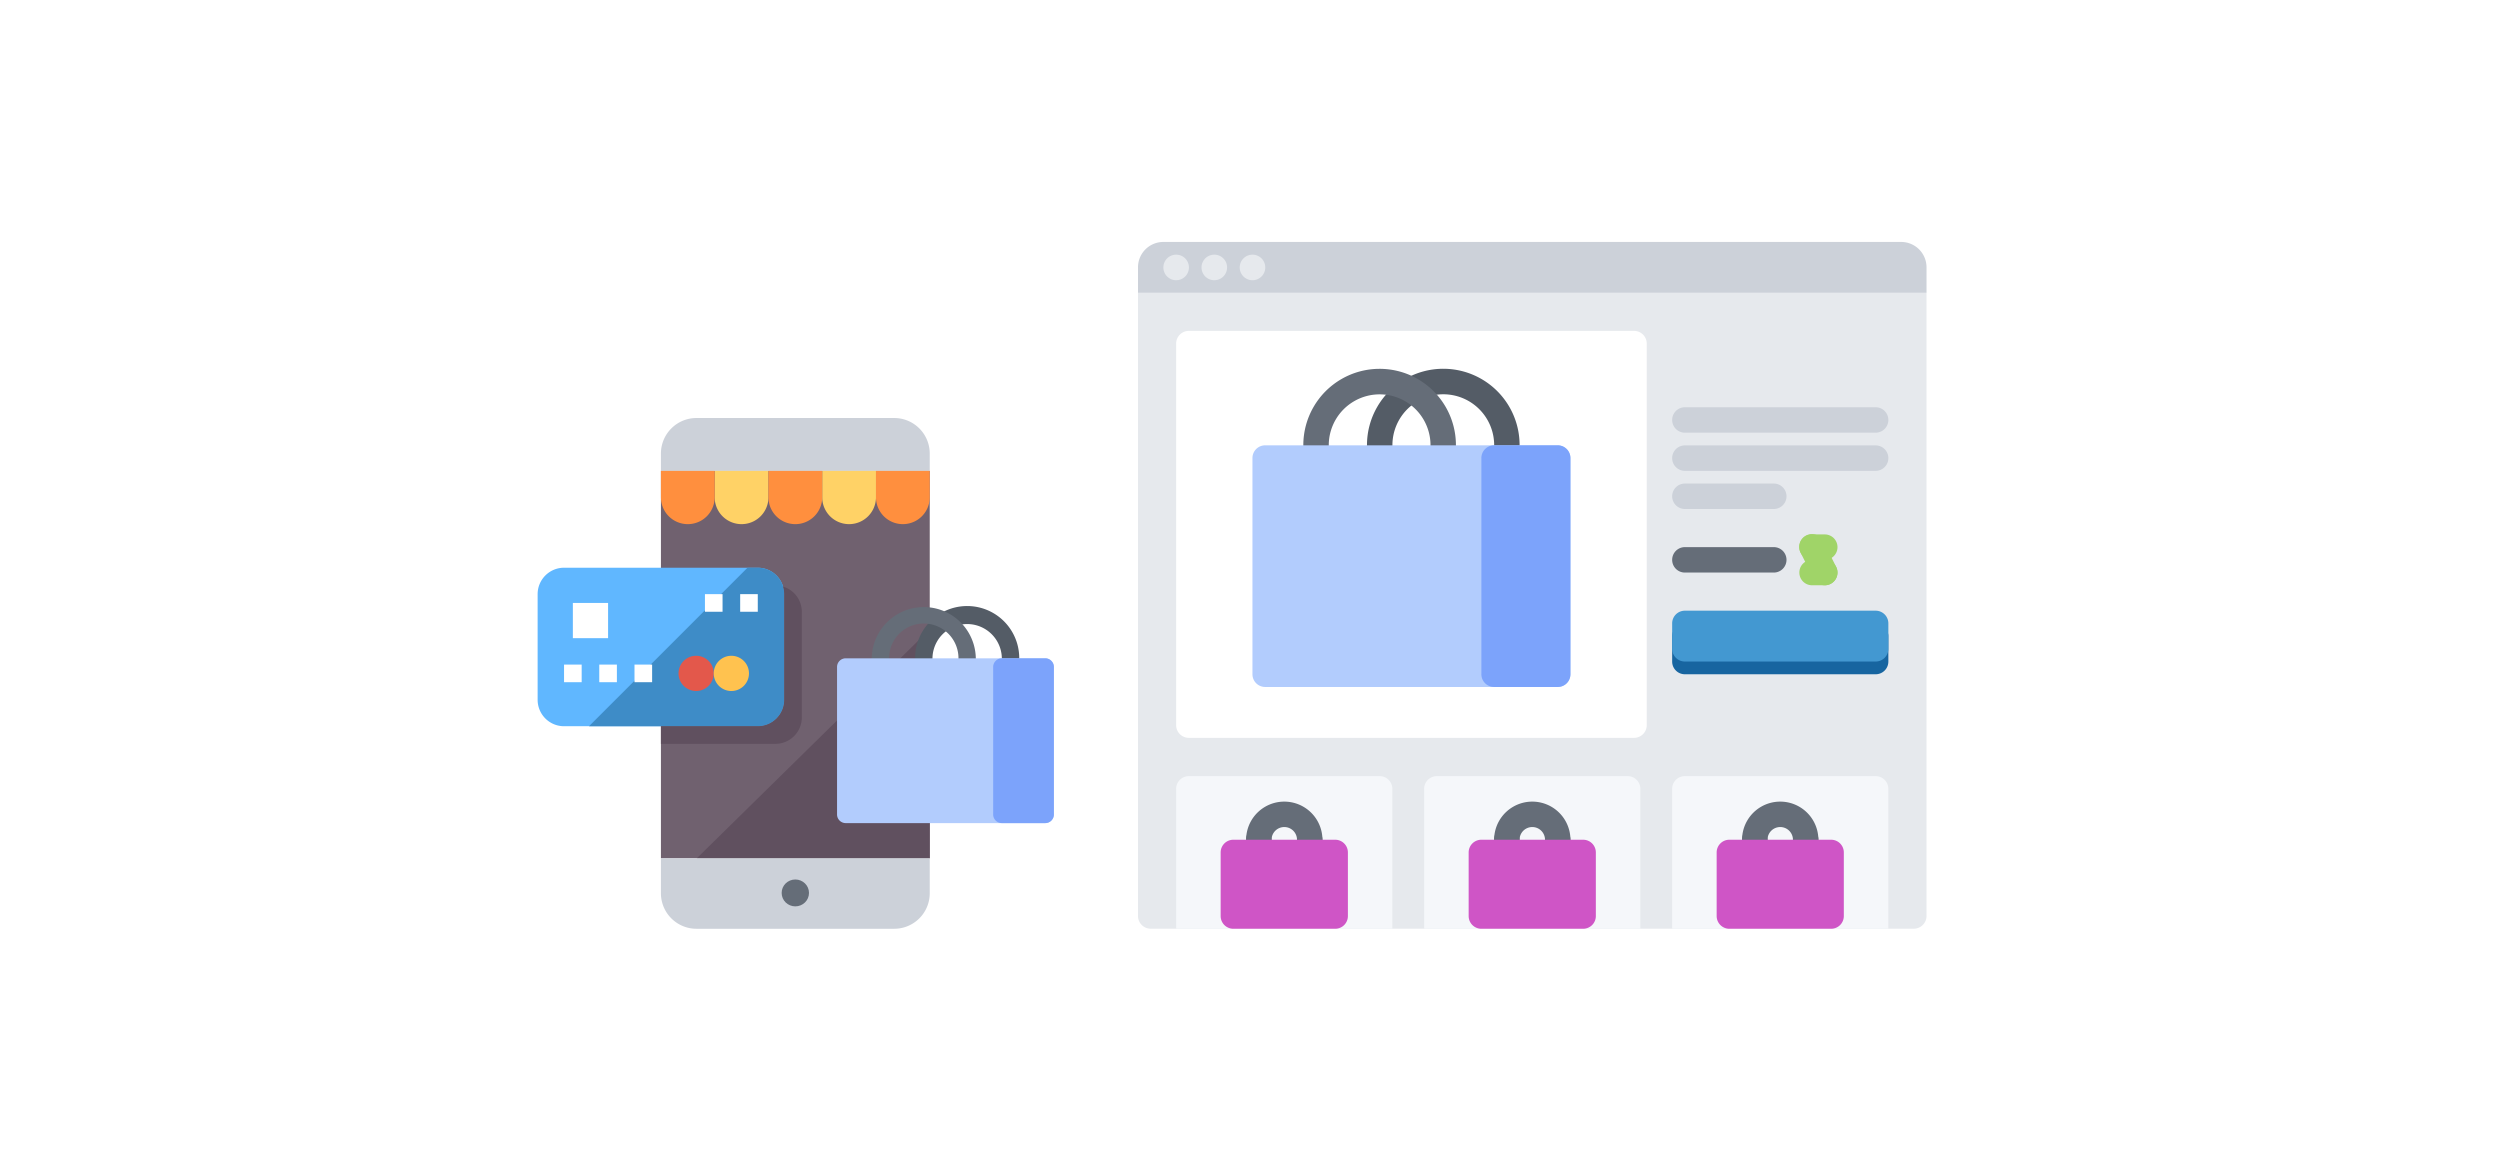<svg xmlns="http://www.w3.org/2000/svg" width="279" height="130" viewBox="0 0 279 130">
  <g id="グループ_3326" data-name="グループ 3326" transform="translate(11309 -8203)">
    <g id="icon" transform="translate(-11309 8203)">
      <rect id="長方形_80" data-name="長方形 80" width="279" height="130" fill="#fff"/>
    </g>
    <g id="グループ_3327" data-name="グループ 3327" transform="translate(-75 130)">
      <g id="ecommerce" transform="translate(-11174 8119.651)">
        <g id="グループ_3338" data-name="グループ 3338">
          <path id="パス_828" data-name="パス 828" d="M112,48h30V91.241H112Zm0,0" transform="translate(-98.241 -42.104)" fill="#70616f"/>
          <path id="パス_829" data-name="パス 829" d="M170,192l-26,25.552h26Zm0,0" transform="translate(-126.242 -168.414)" fill="#60505f"/>
          <path id="パス_830" data-name="パス 830" d="M112,403.931a3.966,3.966,0,0,0,4,3.931h22a3.966,3.966,0,0,0,4-3.931V400H112Zm0,0" transform="translate(-98.241 -350.862)" fill="#ccd1d9"/>
          <path id="パス_831" data-name="パス 831" d="M138,0H116a3.966,3.966,0,0,0-4,3.931V5.9h30V3.931A3.966,3.966,0,0,0,138,0Zm0,0" transform="translate(-98.241)" fill="#ccd1d9"/>
          <path id="パス_833" data-name="パス 833" d="M256,48h6v2.948a3,3,0,0,1-6,0Zm0,0" transform="translate(-224.241 -42.104)" fill="#ffd266"/>
          <path id="パス_834" data-name="パス 834" d="M160,48h6v2.948a3,3,0,0,1-6,0Zm0,0" transform="translate(-140.241 -42.104)" fill="#ffd266"/>
          <g id="グループ_3332" data-name="グループ 3332" transform="translate(13.759 5.896)">
            <path id="パス_835" data-name="パス 835" d="M208,48h6v2.948a3,3,0,0,1-6,0Zm0,0" transform="translate(-196 -48)" fill="#ff8f3e"/>
            <path id="パス_836" data-name="パス 836" d="M304,48h6v2.948a3,3,0,0,1-6,0Zm0,0" transform="translate(-280 -48)" fill="#ff8f3e"/>
            <path id="パス_837" data-name="パス 837" d="M112,48h6v2.948a3,3,0,0,1-6,0Zm0,0" transform="translate(-112 -48)" fill="#ff8f3e"/>
          </g>
          <ellipse id="楕円形_64" data-name="楕円形 64" cx="1.526" cy="1.5" rx="1.526" ry="1.5" transform="translate(27.232 51.5)" fill="#656d78"/>
        </g>
        <path id="パス_843" data-name="パス 843" d="M2.948,136H24.569a2.948,2.948,0,0,1,2.948,2.948v11.793a2.948,2.948,0,0,1-2.948,2.948H2.948A2.948,2.948,0,0,1,0,150.741V138.948A2.948,2.948,0,0,1,2.948,136Zm0,0" transform="translate(0 -119.293)" fill="#60b7ff"/>
        <path id="パス_844" data-name="パス 844" d="M65.5,136H64.354l-17.69,17.69H65.5a2.948,2.948,0,0,0,2.948-2.948V138.948A2.948,2.948,0,0,0,65.5,136Zm0,0" transform="translate(-40.932 -119.293)" fill="#3e8cc7"/>
        <path id="パス_845" data-name="パス 845" d="M131.931,217.966A1.966,1.966,0,1,1,129.965,216,1.966,1.966,0,0,1,131.931,217.966Zm0,0" transform="translate(-112.276 -189.466)" fill="#e3584b"/>
        <path id="パス_846" data-name="パス 846" d="M163.931,217.966A1.966,1.966,0,1,1,161.966,216,1.966,1.966,0,0,1,163.931,217.966Zm0,0" transform="translate(-140.345 -189.466)" fill="#ffc24f"/>
        <path id="パス_847" data-name="パス 847" d="M184,160h1.965v1.966H184Zm0,0" transform="translate(-161.397 -140.345)" fill="#fff"/>
        <path id="パス_848" data-name="パス 848" d="M152,160h1.965v1.966H152Zm0,0" transform="translate(-133.328 -140.345)" fill="#fff"/>
        <path id="パス_849" data-name="パス 849" d="M32,168h3.931v3.931H32Zm0,0" transform="translate(-28.069 -147.362)" fill="#fff"/>
        <path id="パス_850" data-name="パス 850" d="M24,224h1.966v1.966H24Zm0,0" transform="translate(-21.052 -196.483)" fill="#fff"/>
        <path id="パス_851" data-name="パス 851" d="M56,224h1.966v1.966H56Zm0,0" transform="translate(-49.121 -196.483)" fill="#fff"/>
        <path id="パス_852" data-name="パス 852" d="M88,224h1.966v1.966H88Zm0,0" transform="translate(-77.19 -196.483)" fill="#fff"/>
        <path id="パス_853" data-name="パス 853" d="M127.724,167.725V155.932a2.938,2.938,0,0,0-2.1-2.811,2.921,2.921,0,0,1,.138.845v11.793a2.948,2.948,0,0,1-2.948,2.948H112v1.966h12.776A2.948,2.948,0,0,0,127.724,167.725Zm0,0" transform="translate(-98.241 -134.311)" fill="#60505f"/>
        <g id="グループ_3335" data-name="グループ 3335" transform="translate(19.64 1.832)">
          <path id="パス_860" data-name="パス 860" d="M30.62,20.787A5.808,5.808,0,0,0,19,20.763c0,.01,0,.017,0,.024v.98a.968.968,0,1,0,1.936,0v-.96c0-.006,0-.012,0-.019a3.872,3.872,0,0,1,7.743-.006s0,0,0,.006v.98a.968.968,0,0,0,1.936,0V20.8s0-.007,0-.01Z" transform="translate(3.487 4.186)" fill="#545c66"/>
          <path id="パス_870" data-name="パス 870" d="M25.614,20.775A5.808,5.808,0,0,0,14,20.787v.98a.968.968,0,0,0,1.936,0v-.98a3.872,3.872,0,0,1,7.744,0s0,.006,0,.01v.97a.968.968,0,1,0,1.936,0v-.98s0-.008,0-.012Z" transform="translate(3.646 4.186)" fill="#656d78"/>
          <path id="パス_871" data-name="パス 871" d="M33.231,20.99H10.968a.967.967,0,0,0-.968.968V38.414a.967.967,0,0,0,.968.968H33.231a.967.967,0,0,0,.968-.968V21.958a.968.968,0,0,0-.968-.968Z" transform="translate(3.774 3.994)" fill="#b2ccfd"/>
          <path id="パス_872" data-name="パス 872" d="M33.807,20.99h-4.84a.967.967,0,0,0-.968.968V38.414a.967.967,0,0,0,.968.968h4.84a.967.967,0,0,0,.968-.968V21.958a.968.968,0,0,0-.968-.968Z" transform="translate(3.198 3.994)" fill="#7ca3fb"/>
        </g>
      </g>
      <g id="product" transform="translate(-11108 8095.002)">
        <path id="パス_854" data-name="パス 854" d="M1,78.546a1.424,1.424,0,0,0,1.419,1.419H87.581A1.424,1.424,0,0,0,89,78.546V9H1Z" transform="translate(0 1.677)" fill="#e6e9ed"/>
        <path id="パス_855" data-name="パス 855" d="M89,7.837v2.839H1V7.837A2.83,2.83,0,0,1,3.839,5H86.161A2.83,2.83,0,0,1,89,7.837Z" fill="#ccd1d9"/>
        <g id="グループ_3333" data-name="グループ 3333" transform="translate(3.84 6.415)">
          <path id="パス_856" data-name="パス 856" d="M4.427,6H4.413a1.426,1.426,0,1,0,.014,0Z" transform="translate(-3.001 -5.996)" fill="#e6e9ed"/>
          <path id="パス_857" data-name="パス 857" d="M7.426,6H7.412a1.426,1.426,0,1,0,.014,0Z" transform="translate(-1.743 -5.996)" fill="#e6e9ed"/>
          <path id="パス_858" data-name="パス 858" d="M10.429,6h-.014a1.426,1.426,0,1,0,.014,0Z" transform="translate(-0.484 -5.996)" fill="#e6e9ed"/>
        </g>
        <path id="パス_859" data-name="パス 859" d="M55.1,11.992H5.42A1.418,1.418,0,0,0,4,13.411V55.989A1.418,1.418,0,0,0,5.42,57.409H55.1a1.418,1.418,0,0,0,1.419-1.419V13.411A1.418,1.418,0,0,0,55.1,11.992Z" transform="translate(1.258 2.933)" fill="#fff"/>
        <path id="パス_861" data-name="パス 861" d="M65.709,34.992H44.42A1.418,1.418,0,0,0,43,36.411V39.25a1.418,1.418,0,0,0,1.419,1.419H65.709a1.418,1.418,0,0,0,1.419-1.419V36.411A1.418,1.418,0,0,0,65.709,34.992Z" transform="translate(17.613 12.578)" fill="#1765a0"/>
        <path id="パス_862" data-name="パス 862" d="M65.708,23.835H44.42a1.419,1.419,0,0,1,0-2.839H65.708a1.419,1.419,0,0,1,0,2.839Z" transform="translate(17.613 6.709)" fill="#ccd1d9"/>
        <path id="パス_863" data-name="パス 863" d="M65.708,20.835H44.42a1.419,1.419,0,0,1,0-2.839H65.708a1.419,1.419,0,0,1,0,2.839Z" transform="translate(17.613 5.451)" fill="#ccd1d9"/>
        <path id="パス_864" data-name="パス 864" d="M54.342,26.835H44.42a1.419,1.419,0,0,1,0-2.839h9.921a1.419,1.419,0,1,1,0,2.839Z" transform="translate(17.613 7.967)" fill="#ccd1d9"/>
        <path id="パス_865" data-name="パス 865" d="M54.342,31.833H44.42a1.419,1.419,0,0,1,0-2.839h9.921a1.419,1.419,0,1,1,0,2.839Z" transform="translate(17.613 10.063)" fill="#656d78"/>
        <path id="パス_866" data-name="パス 866" d="M65.709,33.992H44.42A1.418,1.418,0,0,0,43,35.411v2.836a1.418,1.418,0,0,0,1.419,1.419H65.709a1.418,1.418,0,0,0,1.419-1.419V35.411A1.418,1.418,0,0,0,65.709,33.992Z" transform="translate(17.613 12.159)" fill="#4398d1"/>
        <path id="パス_867" data-name="パス 867" d="M55.838,30.835H54.42a1.419,1.419,0,0,1,0-2.839h1.418a1.419,1.419,0,1,1,0,2.839Z" transform="translate(21.807 9.644)" fill="#a0d468"/>
        <path id="パス_868" data-name="パス 868" d="M55.84,33.671a1.423,1.423,0,0,1-1.272-.785L53.15,30.05a1.42,1.42,0,1,1,2.539-1.27l1.418,2.836a1.42,1.42,0,0,1-1.267,2.055Z" transform="translate(21.807 9.644)" fill="#a0d468"/>
        <path id="パス_869" data-name="パス 869" d="M55.838,32.833H54.42a1.419,1.419,0,0,1,0-2.839h1.418a1.419,1.419,0,1,1,0,2.839Z" transform="translate(21.807 10.482)" fill="#a0d468"/>
        <g id="グループ_3334" data-name="グループ 3334">
          <path id="パス_860-2" data-name="パス 860" d="M36.038,23.5a8.515,8.515,0,0,0-17.031-.035c0,.014-.007.026-.007.035v1.436a1.419,1.419,0,1,0,2.839,0V23.524c0-.009.006-.017.006-.028A5.677,5.677,0,0,1,33.2,23.487s0,.006,0,.009v1.436a1.419,1.419,0,0,0,2.839,0V23.509c0-.007,0-.01,0-.014Z" transform="translate(7.549 4.186)" fill="#545c66"/>
          <path id="パス_870-2" data-name="パス 870" d="M31.03,23.478A8.515,8.515,0,0,0,14,23.5v1.436a1.419,1.419,0,1,0,2.839,0V23.5a5.677,5.677,0,0,1,11.355,0c0,.006,0,.009,0,.014v1.422a1.419,1.419,0,1,0,2.839,0V23.5c0-.006,0-.011,0-.017Z" transform="translate(5.451 4.186)" fill="#656d78"/>
          <path id="パス_871-2" data-name="パス 871" d="M44.063,20.99H11.419A1.418,1.418,0,0,0,10,22.409V46.538a1.418,1.418,0,0,0,1.419,1.419H44.063a1.418,1.418,0,0,0,1.419-1.419V22.409a1.419,1.419,0,0,0-1.419-1.419Z" transform="translate(3.774 6.707)" fill="#b2ccfd"/>
          <path id="パス_872-2" data-name="パス 872" d="M36.515,20.99h-7.1A1.418,1.418,0,0,0,28,22.409V46.538a1.418,1.418,0,0,0,1.419,1.419h7.1a1.418,1.418,0,0,0,1.419-1.419V22.409a1.419,1.419,0,0,0-1.419-1.419Z" transform="translate(11.322 6.707)" fill="#7ca3fb"/>
        </g>
        <path id="パス_873" data-name="パス 873" d="M26.709,47H5.42A1.418,1.418,0,0,0,4,48.423v15.6H28.129v-15.6A1.418,1.418,0,0,0,26.709,47Z" transform="translate(1.258 17.615)" fill="#f5f7fa"/>
        <path id="パス_875" data-name="パス 875" d="M16.6,54.681a1.418,1.418,0,0,1-1.419-1.419,1.419,1.419,0,0,0-2.839,0,1.419,1.419,0,1,1-2.839,0,4.258,4.258,0,0,1,8.516,0A1.418,1.418,0,0,1,16.6,54.681Z" transform="translate(3.565 18.454)" fill="#656d78"/>
        <path id="パス_876" data-name="パス 876" d="M10.919,55.262A1.418,1.418,0,0,1,9.5,53.843V52.423a1.419,1.419,0,0,1,2.839,0v1.419A1.418,1.418,0,0,1,10.919,55.262Z" transform="translate(3.565 19.293)" fill="#656d78"/>
        <path id="パス_877" data-name="パス 877" d="M14.919,55.262A1.418,1.418,0,0,1,13.5,53.843V52.423a1.419,1.419,0,0,1,2.839,0v1.419A1.418,1.418,0,0,1,14.919,55.262Z" transform="translate(5.242 19.293)" fill="#656d78"/>
        <path id="パス_878" data-name="パス 878" d="M65.706,47H44.417A1.418,1.418,0,0,0,43,48.423v15.6H67.126v-15.6A1.418,1.418,0,0,0,65.706,47Z" transform="translate(17.612 17.615)" fill="#f5f7fa"/>
        <path id="パス_880" data-name="パス 880" d="M55.594,54.681a1.418,1.418,0,0,1-1.419-1.419,1.419,1.419,0,0,0-2.839,0,1.419,1.419,0,0,1-2.839,0,4.258,4.258,0,0,1,8.516,0A1.418,1.418,0,0,1,55.594,54.681Z" transform="translate(19.918 18.454)" fill="#656d78"/>
        <path id="パス_881" data-name="パス 881" d="M49.916,55.262A1.418,1.418,0,0,1,48.5,53.843V52.423a1.419,1.419,0,0,1,2.839,0v1.419A1.418,1.418,0,0,1,49.916,55.262Z" transform="translate(19.918 19.293)" fill="#656d78"/>
        <path id="パス_882" data-name="パス 882" d="M53.916,55.262A1.418,1.418,0,0,1,52.5,53.843V52.423a1.419,1.419,0,0,1,2.839,0v1.419A1.418,1.418,0,0,1,53.916,55.262Z" transform="translate(21.596 19.293)" fill="#656d78"/>
        <path id="パス_883" data-name="パス 883" d="M46.21,47H24.919A1.418,1.418,0,0,0,23.5,48.423v15.6H47.629v-15.6A1.418,1.418,0,0,0,46.21,47Z" transform="translate(9.435 17.615)" fill="#f5f7fa"/>
        <path id="パス_885" data-name="パス 885" d="M36.1,54.681a1.418,1.418,0,0,1-1.419-1.419,1.419,1.419,0,0,0-2.839,0,1.419,1.419,0,1,1-2.839,0,4.258,4.258,0,1,1,8.516,0A1.418,1.418,0,0,1,36.1,54.681Z" transform="translate(11.742 18.454)" fill="#656d78"/>
        <path id="パス_886" data-name="パス 886" d="M30.419,55.262A1.418,1.418,0,0,1,29,53.843V52.423a1.419,1.419,0,0,1,2.839,0v1.419A1.418,1.418,0,0,1,30.419,55.262Z" transform="translate(11.742 19.293)" fill="#656d78"/>
        <path id="パス_887" data-name="パス 887" d="M34.419,55.262A1.418,1.418,0,0,1,33,53.843V52.423a1.419,1.419,0,0,1,2.839,0v1.419A1.418,1.418,0,0,1,34.419,55.262Z" transform="translate(13.419 19.293)" fill="#656d78"/>
        <path id="パス_874" data-name="パス 874" d="M20.276,52H8.918A1.418,1.418,0,0,0,7.5,53.423v7.094a1.418,1.418,0,0,0,1.419,1.419H20.276A1.418,1.418,0,0,0,21.7,60.517V53.423A1.418,1.418,0,0,0,20.276,52Z" transform="translate(2.725 19.712)" fill="#cf55c6"/>
        <path id="パス_879" data-name="パス 879" d="M59.273,52H47.915A1.418,1.418,0,0,0,46.5,53.423v7.094a1.418,1.418,0,0,0,1.419,1.419H59.273a1.418,1.418,0,0,0,1.419-1.419V53.423A1.418,1.418,0,0,0,59.273,52Z" transform="translate(19.079 19.712)" fill="#cf55c6"/>
        <path id="パス_884" data-name="パス 884" d="M39.775,52H28.417A1.418,1.418,0,0,0,27,53.423v7.094a1.418,1.418,0,0,0,1.419,1.419H39.775a1.418,1.418,0,0,0,1.419-1.419V53.423A1.418,1.418,0,0,0,39.775,52Z" transform="translate(10.902 19.712)" fill="#cf55c6"/>
      </g>
    </g>
  </g>
</svg>
